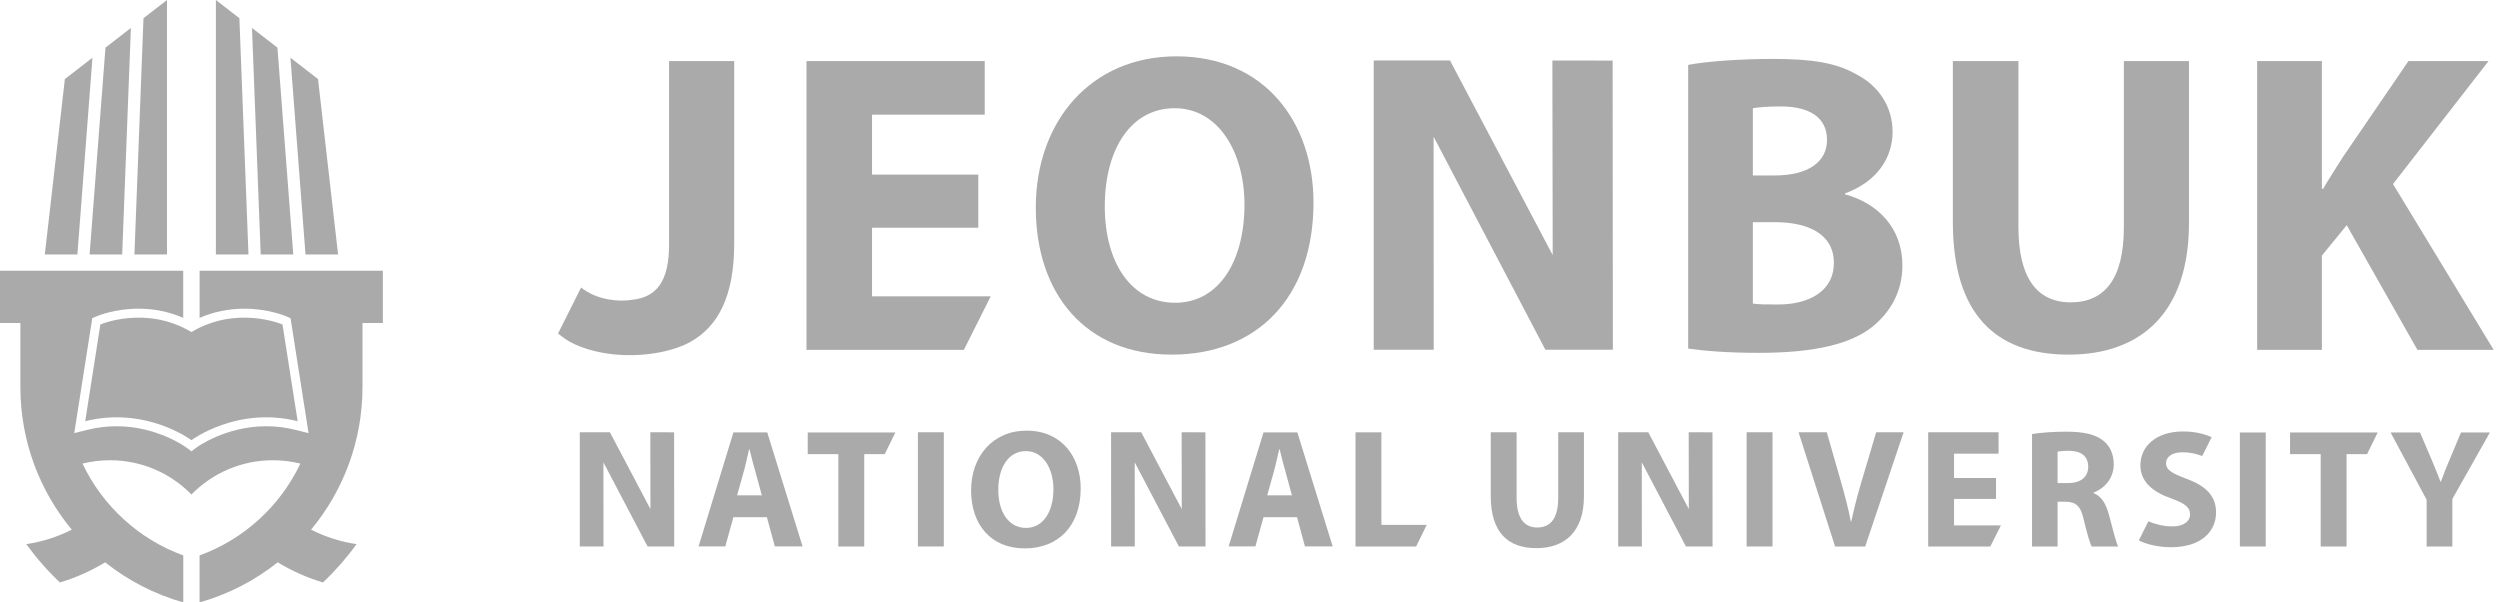 <svg width="166" height="40" viewBox="0 0 166 40" fill="none" xmlns="http://www.w3.org/2000/svg">
<path d="M8.926 16.895H11.089V0L9.528 1.208L8.926 16.895Z" fill="#AAAAAA"/>
<path d="M7.003 3.163L5.95 16.895H8.113L8.691 1.856L7.003 3.163Z" fill="#AAAAAA"/>
<path d="M4.307 5.25L2.976 16.895H5.139L6.139 3.833L4.307 5.25Z" fill="#AAAAAA"/>
<path d="M16.498 16.895H14.335V0L15.895 1.208L16.498 16.895Z" fill="#AAAAAA"/>
<path d="M18.421 3.163L19.474 16.895H17.311L16.732 1.856L18.421 3.163Z" fill="#AAAAAA"/>
<path d="M21.117 5.25L22.448 16.895H20.285L19.285 3.833L21.117 5.25Z" fill="#AAAAAA"/>
<path d="M24.071 17.977H13.253V21.108C14.179 20.704 15.173 20.497 16.218 20.497C17.806 20.497 18.944 20.978 18.991 20.998L19.293 21.127L19.343 21.451L20.35 27.875L20.488 28.76L19.62 28.543C18.982 28.383 18.328 28.302 17.677 28.302C14.982 28.302 13.084 29.688 13.066 29.702L12.71 29.967L12.354 29.702C12.335 29.688 10.437 28.302 7.742 28.302C7.091 28.302 6.438 28.383 5.799 28.543L4.931 28.76L5.069 27.875L6.076 21.451L6.127 21.127L6.428 20.998C6.475 20.978 7.611 20.496 9.201 20.496C10.248 20.496 11.24 20.703 12.166 21.106V17.975H0V21.445H1.353V25.693C1.353 29.296 2.635 32.597 4.766 35.17C3.834 35.64 2.819 35.971 1.747 36.13C2.41 37.047 3.157 37.901 3.978 38.675C5.043 38.357 6.049 37.904 6.982 37.339C8.498 38.544 10.256 39.457 12.171 40V36.88C9.218 35.807 6.814 33.598 5.478 30.782C6.063 30.637 6.673 30.56 7.303 30.56C9.422 30.56 11.337 31.432 12.711 32.834C14.086 31.432 16 30.56 18.12 30.56C18.748 30.56 19.36 30.637 19.944 30.782C18.608 33.598 16.204 35.809 13.251 36.88V40C15.165 39.458 16.924 38.546 18.441 37.339C19.372 37.904 20.379 38.357 21.444 38.675C22.265 37.899 23.014 37.047 23.676 36.13C22.603 35.971 21.588 35.64 20.656 35.17C22.787 32.596 24.07 29.296 24.07 25.693V21.445H25.422V17.975H24.07L24.071 17.977Z" fill="#AAAAAA"/>
<path d="M18.757 21.544C18.757 21.544 15.734 20.245 12.711 22.048C9.688 20.244 6.665 21.544 6.665 21.544L5.658 27.968C9.688 26.96 12.711 29.227 12.711 29.227C12.711 29.227 15.734 26.96 19.764 27.968L18.757 21.544Z" fill="#AAAAAA"/>
<path d="M57.903 15.123H64.96V11.595H57.903V7.612H65.386V4.055H53.55V23.233H63.999L65.785 19.676H57.903V15.123Z" fill="#AAAAAA"/>
<path d="M78.111 3.741C72.448 3.741 68.777 8.038 68.777 13.787C68.777 19.536 72.107 23.547 77.797 23.547C83.487 23.547 87.216 19.732 87.216 13.444C87.216 8.153 84.001 3.741 78.111 3.741ZM78.025 20.102C75.123 20.102 73.358 17.456 73.358 13.702C73.358 9.947 75.065 7.186 77.996 7.186C80.928 7.186 82.633 10.145 82.633 13.588C82.633 17.315 80.956 20.104 78.025 20.104" fill="#AAAAAA"/>
<path d="M122.508 12.903V12.845C124.671 12.046 125.667 10.455 125.667 8.748C125.667 7.041 124.7 5.702 123.361 4.99C121.967 4.167 120.346 3.912 117.698 3.912C115.537 3.912 113.232 4.082 112.095 4.309V23.146C113.063 23.288 114.656 23.429 116.789 23.429C120.601 23.429 122.935 22.806 124.329 21.695C125.523 20.726 126.32 19.361 126.32 17.625C126.32 15.149 124.698 13.498 122.506 12.901M116.39 7.184C116.76 7.128 117.3 7.068 118.24 7.068C120.204 7.068 121.313 7.838 121.313 9.29C121.313 10.741 120.092 11.651 117.814 11.651H116.39V7.184ZM118.07 20.218C117.329 20.218 116.819 20.218 116.39 20.158V14.753H117.87C120.032 14.753 121.768 15.521 121.768 17.456C121.768 19.392 120.032 20.218 118.068 20.218" fill="#AAAAAA"/>
<path d="M141.024 15.094C141.024 18.482 139.772 20.075 137.496 20.075C135.22 20.075 134.024 18.395 134.024 15.094V4.055H129.67V14.753C129.67 20.872 132.515 23.547 137.353 23.547C142.191 23.547 145.348 20.729 145.348 14.809V4.055H141.024V15.094Z" fill="#AAAAAA"/>
<path d="M165.241 4.055H159.921L155.567 10.429C155.141 11.112 154.685 11.796 154.257 12.535H154.172V4.055H149.875V23.233H154.172V16.973L155.823 14.952L160.519 23.233H165.582L158.896 12.22L165.241 4.053V4.055Z" fill="#AAAAAA"/>
<path d="M91.216 23.223L91.214 4.014H96.279L103.099 16.939L103.078 4.018L107.079 4.023L107.094 23.223H102.614L95.191 9.077L95.199 23.223H91.216Z" fill="#AAAAAA"/>
<path d="M40.394 19.877C39.675 19.748 39.043 19.468 38.585 19.089L37.076 22.101L37.061 22.13L37.052 22.148C37.052 22.148 37.137 22.215 37.271 22.313C37.604 22.588 38.048 22.833 38.576 23.032C38.581 23.034 38.585 23.035 38.59 23.037C39.381 23.335 40.349 23.534 41.41 23.576C42.337 23.612 43.256 23.522 44.068 23.341C44.106 23.334 44.144 23.324 44.182 23.315C44.319 23.283 44.453 23.247 44.584 23.21C44.71 23.174 44.834 23.134 44.955 23.092C45.051 23.058 45.145 23.023 45.235 22.987C45.307 22.958 45.378 22.929 45.448 22.898C45.59 22.834 45.722 22.769 45.845 22.698C47.694 21.674 48.751 19.643 48.751 16.175V4.055H44.426V16.121C44.458 18.777 43.519 19.728 42.019 19.9C41.792 19.936 41.55 19.959 41.289 19.959C40.978 19.959 40.68 19.929 40.394 19.878" fill="#AAAAAA"/>
<path d="M62.669 28.702H60.95V36.285H62.669V28.702Z" fill="#AAAAAA"/>
<path d="M68.164 28.594C65.929 28.594 64.481 30.291 64.481 32.56C64.481 34.83 65.793 36.413 68.04 36.413C70.288 36.413 71.759 34.906 71.759 32.425C71.759 30.336 70.49 28.594 68.165 28.594M68.129 35.053C66.983 35.053 66.286 34.007 66.286 32.526C66.286 31.044 66.96 29.953 68.118 29.953C69.276 29.953 69.948 31.121 69.948 32.48C69.948 33.951 69.285 35.053 68.129 35.053Z" fill="#AAAAAA"/>
<path d="M91.725 28.705H90.006V36.289H94.03L94.735 34.851H91.725V28.705Z" fill="#AAAAAA"/>
<path d="M103.466 33.059C103.466 34.397 102.971 35.025 102.074 35.025C101.176 35.025 100.703 34.362 100.703 33.059V28.702H98.985V32.925C98.985 35.342 100.108 36.396 102.017 36.396C103.927 36.396 105.174 35.284 105.174 32.947V28.701H103.467V33.058L103.466 33.059Z" fill="#AAAAAA"/>
<path d="M117.695 28.702H115.976V36.286H117.695V28.702Z" fill="#AAAAAA"/>
<path d="M123.612 31.952C123.353 32.818 123.117 33.715 122.927 34.625H122.894C122.714 33.682 122.478 32.818 122.22 31.918L121.299 28.702H119.423L121.85 36.288H123.849L126.399 28.702H124.579L123.613 31.952H123.612Z" fill="#AAAAAA"/>
<path d="M129.749 33.129H132.537V31.737H129.749V30.123H132.705V28.702H128.032V36.289H132.156L132.862 34.885H129.749V33.129Z" fill="#AAAAAA"/>
<path d="M139.017 32.74V32.706C139.668 32.469 140.353 31.807 140.353 30.841C140.353 30.144 140.105 29.616 139.656 29.258C139.118 28.83 138.331 28.663 137.208 28.663C136.298 28.663 135.478 28.73 134.928 28.819V36.289H136.624V33.313H137.141C137.837 33.324 138.164 33.583 138.365 34.526C138.59 35.459 138.769 36.076 138.892 36.291H140.644C140.497 35.999 140.262 35.01 140.026 34.156C139.836 33.459 139.544 32.954 139.016 32.741M137.298 32.077H136.624V29.988C136.747 29.965 136.983 29.931 137.398 29.931C138.185 29.942 138.657 30.291 138.657 30.987C138.657 31.684 138.152 32.078 137.298 32.078" fill="#AAAAAA"/>
<path d="M150.446 28.717H148.727V36.288H150.446V28.717Z" fill="#AAAAAA"/>
<path d="M152.06 30.155H154.093V36.289H155.812V30.155H157.173L157.879 28.717H152.06V30.155Z" fill="#AAAAAA"/>
<path d="M53.633 30.155H55.666V36.289H57.385V30.155H58.745L59.453 28.717H53.633V30.155Z" fill="#AAAAAA"/>
<path d="M163.41 28.717L162.646 30.537C162.421 31.077 162.241 31.514 162.072 31.987H162.049C161.859 31.492 161.701 31.088 161.465 30.537L160.689 28.717H158.736L161.129 33.187V36.288H162.836V33.131L165.329 28.717H163.408H163.41Z" fill="#AAAAAA"/>
<path d="M53.292 36.283L50.945 28.713H48.698L46.384 36.283H48.159L48.698 34.34H50.922L51.45 36.283H53.292ZM49.395 31.282C49.518 30.844 49.63 30.271 49.743 29.822H49.766C49.878 30.271 50.012 30.832 50.148 31.282L50.59 32.906L50.586 32.888H48.944L49.393 31.282H49.395Z" fill="#AAAAAA"/>
<path d="M107.447 36.285L107.446 28.702H109.445L112.138 33.803L112.13 28.704L113.709 28.705L113.714 36.285H111.946L109.016 30.701L109.019 36.285H107.447Z" fill="#AAAAAA"/>
<path d="M38.498 36.285V28.702H40.498L43.189 33.803L43.181 28.704L44.761 28.705L44.767 36.285H42.999L40.067 30.701L40.072 36.285H38.498Z" fill="#AAAAAA"/>
<path d="M88.491 36.283L86.144 28.713H83.897L81.582 36.283H83.358L83.897 34.34H86.121L86.649 36.283H88.491ZM84.593 31.282C84.717 30.844 84.829 30.271 84.942 29.822H84.965C85.077 30.271 85.211 30.832 85.346 31.282L85.789 32.906L85.785 32.888H84.143L84.592 31.282H84.593Z" fill="#AAAAAA"/>
<path d="M73.778 36.285L73.776 28.702H75.777L78.468 33.803L78.461 28.704L80.04 28.705L80.046 36.285H78.277L75.346 30.701L75.35 36.285H73.778Z" fill="#AAAAAA"/>
<path d="M145.208 31.801C144.246 31.436 143.826 31.226 143.826 30.752C143.826 30.365 144.179 30.032 144.909 30.032C145.474 30.032 145.915 30.157 146.227 30.281L146.837 29.06L146.846 29.026C146.403 28.827 145.784 28.649 144.943 28.649C143.184 28.649 142.122 29.623 142.122 30.895C142.122 31.979 142.93 32.664 144.169 33.096C145.065 33.417 145.419 33.682 145.419 34.147C145.419 34.613 145.01 34.953 144.236 34.953C143.65 34.953 143.087 34.798 142.65 34.616L142.028 35.862L142.023 35.883C142.443 36.116 143.285 36.336 144.137 36.336C146.183 36.336 147.146 35.275 147.146 34.026C147.146 32.974 146.527 32.288 145.209 31.803L145.208 31.801Z" fill="#AAAAAA"/>
</svg>
